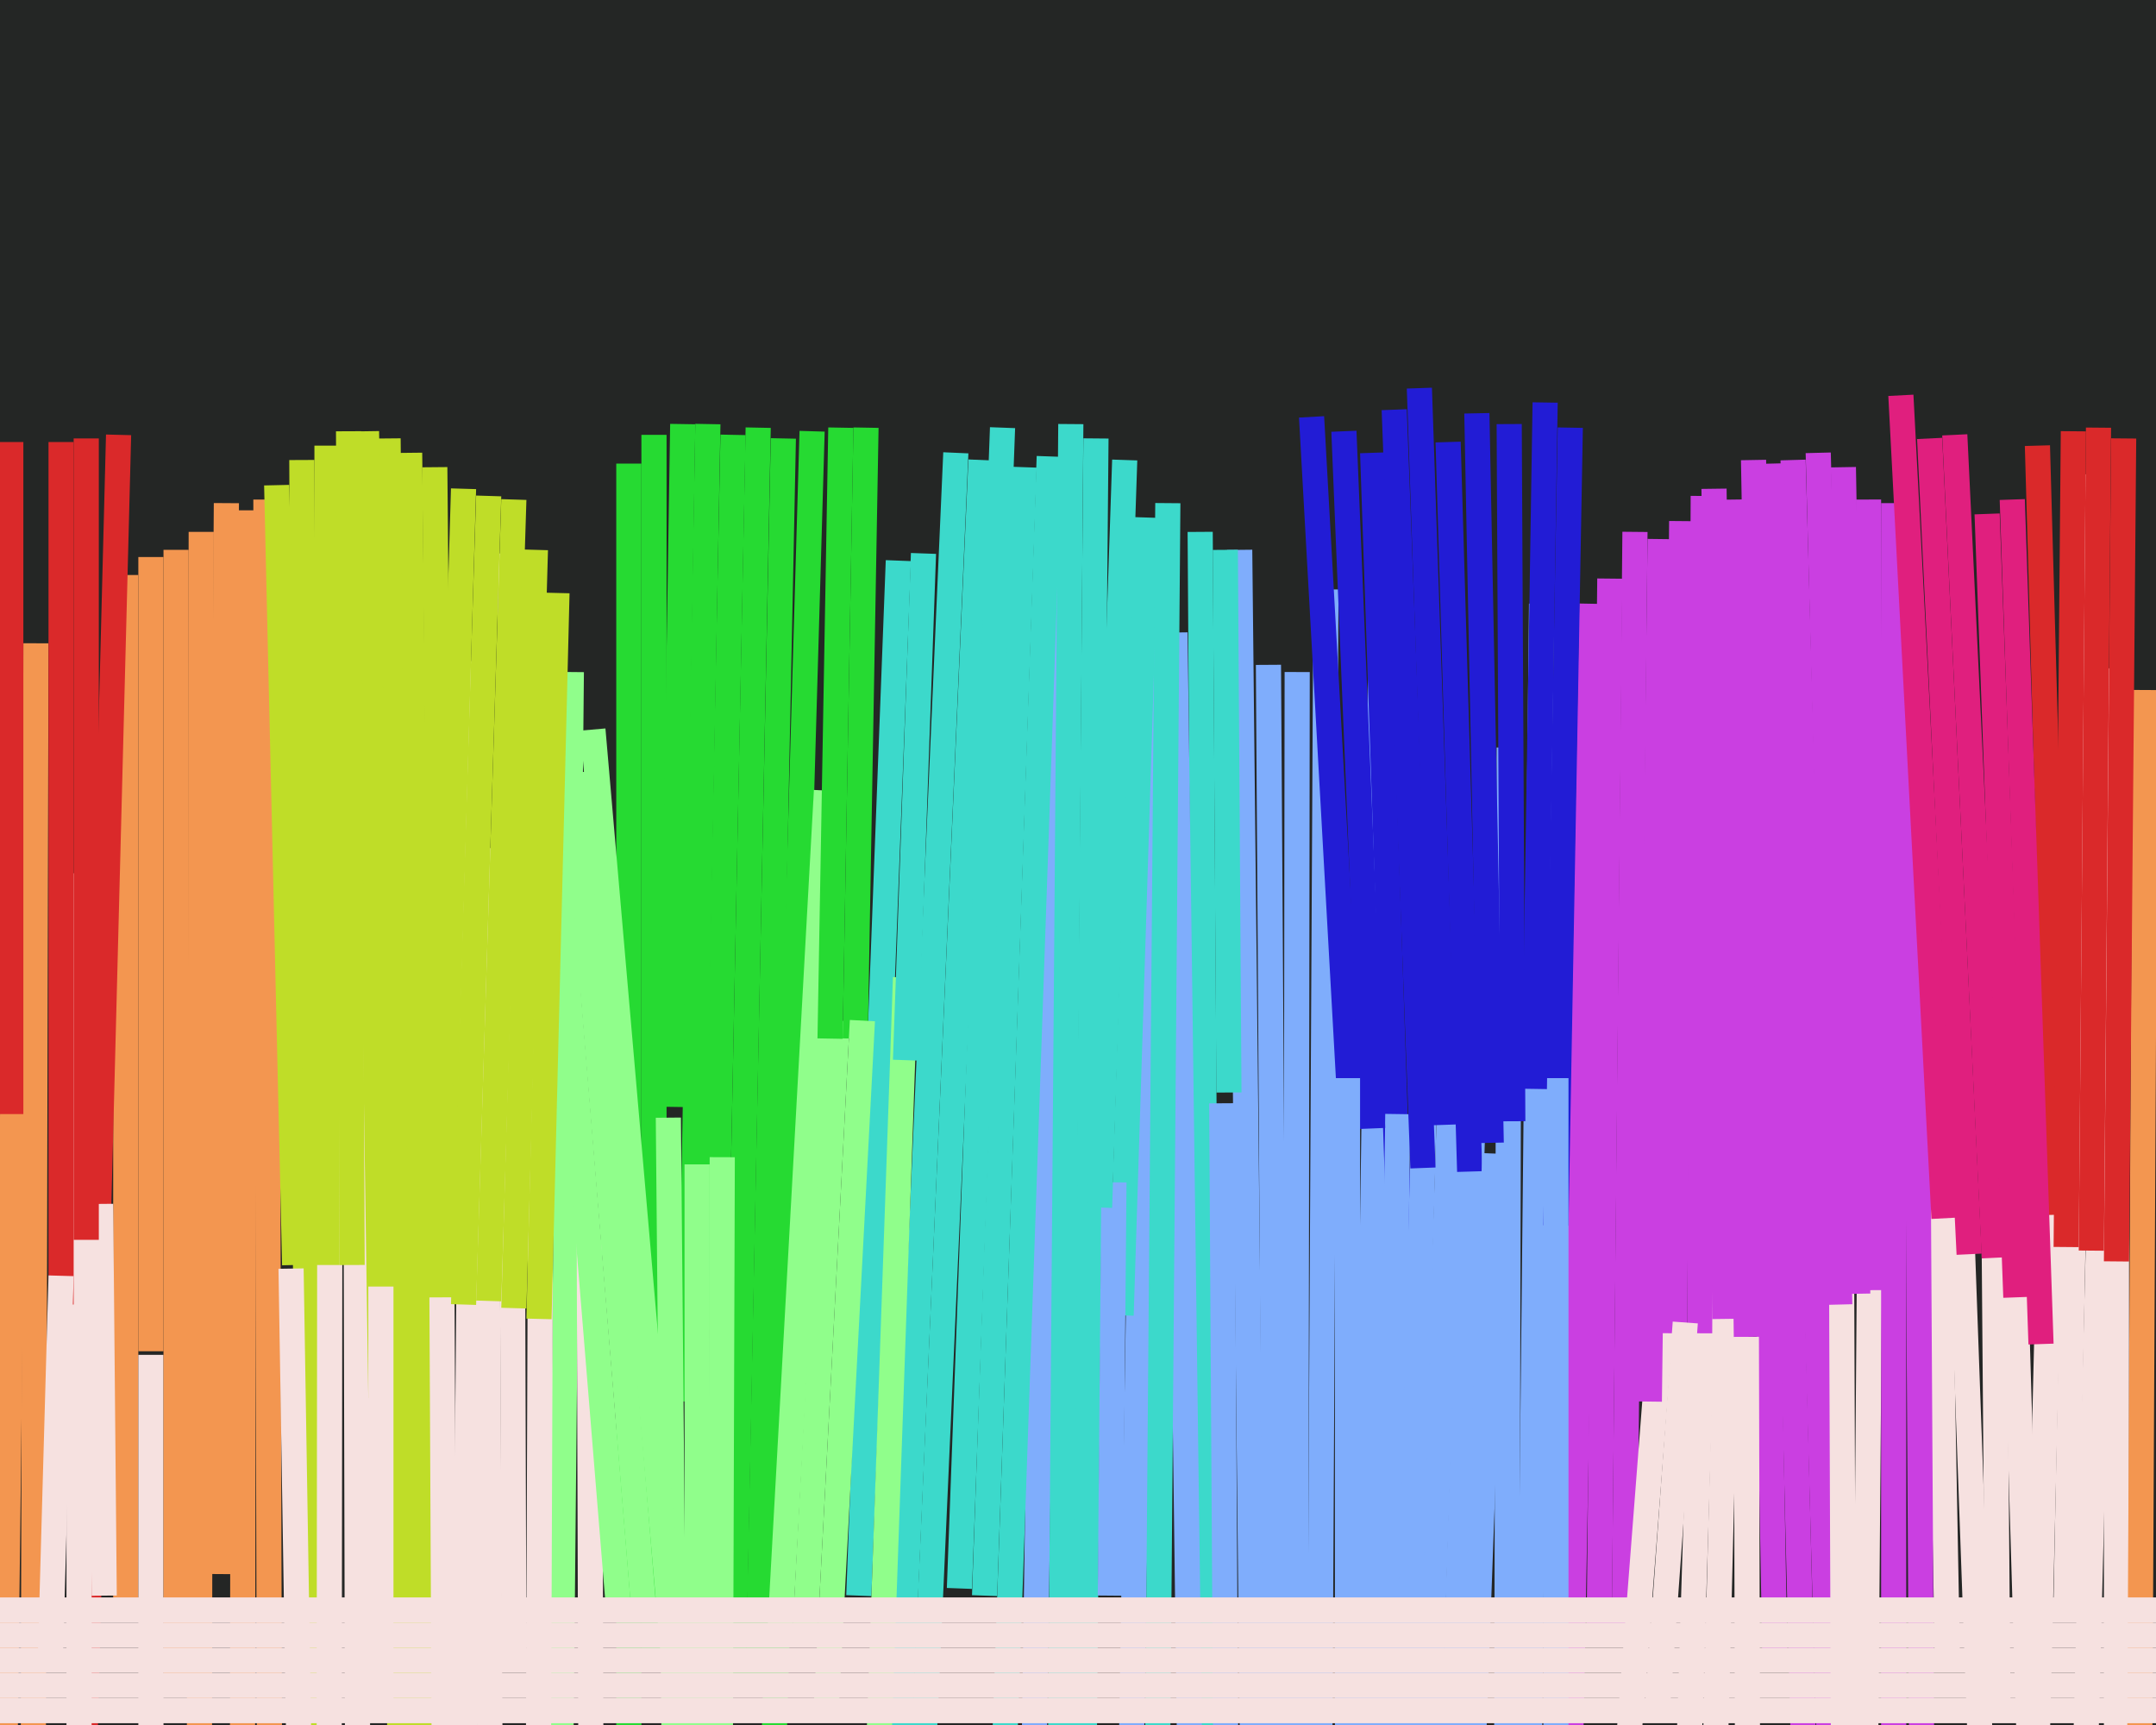 <svg xmlns="http://www.w3.org/2000/svg" width="600px" height="480px">
  <rect width="600" height="480" fill="rgb(36,38,37)"/>
  <line x1="320" y1="170" x2="314" y2="539" style="stroke:rgb(127,173,252);stroke-width:7"/>
  <line x1="135" y1="236" x2="137" y2="604" style="stroke:rgb(246,225,224);stroke-width:7"/>
  <line x1="429" y1="168" x2="424" y2="642" style="stroke:rgb(127,173,252);stroke-width:7"/>
  <line x1="559" y1="293" x2="566" y2="528" style="stroke:rgb(246,225,224);stroke-width:7"/>
  <line x1="499" y1="128" x2="519" y2="839" style="stroke:rgb(202,63,225);stroke-width:7"/>
  <line x1="132" y1="184" x2="129" y2="533" style="stroke:rgb(246,225,224);stroke-width:7"/>
  <line x1="10" y1="179" x2="9" y2="606" style="stroke:rgb(243,150,80);stroke-width:7"/>
  <line x1="539" y1="302" x2="542" y2="464" style="stroke:rgb(246,225,224);stroke-width:7"/>
  <line x1="488" y1="128" x2="494" y2="465" style="stroke:rgb(202,63,225);stroke-width:7"/>
  <line x1="84" y1="128" x2="86" y2="564" style="stroke:rgb(191,221,40);stroke-width:7"/>
  <line x1="35" y1="160" x2="35" y2="449" style="stroke:rgb(243,150,80);stroke-width:7"/>
  <line x1="411" y1="276" x2="399" y2="666" style="stroke:rgb(127,173,252);stroke-width:7"/>
  <line x1="448" y1="161" x2="445" y2="457" style="stroke:rgb(202,63,225);stroke-width:7"/>
  <line x1="129" y1="136" x2="122" y2="373" style="stroke:rgb(191,221,40);stroke-width:7"/>
  <line x1="74" y1="139" x2="75" y2="492" style="stroke:rgb(243,150,80);stroke-width:7"/>
  <line x1="114" y1="126" x2="121" y2="768" style="stroke:rgb(191,221,40);stroke-width:7"/>
  <line x1="455" y1="148" x2="452" y2="456" style="stroke:rgb(202,63,225);stroke-width:7"/>
  <line x1="404" y1="290" x2="382" y2="962" style="stroke:rgb(127,173,252);stroke-width:7"/>
  <line x1="211" y1="119" x2="204" y2="472" style="stroke:rgb(38,218,50);stroke-width:7"/>
  <line x1="92" y1="131" x2="91" y2="1048" style="stroke:rgb(246,225,224);stroke-width:7"/>
  <line x1="443" y1="168" x2="435" y2="599" style="stroke:rgb(202,63,225);stroke-width:7"/>
  <line x1="33" y1="121" x2="19" y2="665" style="stroke:rgb(218,41,42);stroke-width:7"/>
  <line x1="589" y1="262" x2="589" y2="512" style="stroke:rgb(246,225,224);stroke-width:7"/>
  <line x1="473" y1="229" x2="448" y2="552" style="stroke:rgb(246,225,224);stroke-width:7"/>
  <line x1="462" y1="150" x2="459" y2="390" style="stroke:rgb(202,63,225);stroke-width:7"/>
  <line x1="385" y1="130" x2="379" y2="549" style="stroke:rgb(127,173,252);stroke-width:7"/>
  <line x1="334" y1="148" x2="338" y2="750" style="stroke:rgb(60,217,203);stroke-width:7"/>
  <line x1="555" y1="349" x2="556" y2="473" style="stroke:rgb(246,225,224);stroke-width:7"/>
  <line x1="182" y1="121" x2="182" y2="461" style="stroke:rgb(38,218,50);stroke-width:7"/>
  <line x1="597" y1="192" x2="595" y2="578" style="stroke:rgb(243,150,80);stroke-width:7"/>
  <line x1="123" y1="361" x2="124" y2="563" style="stroke:rgb(246,225,224);stroke-width:7"/>
  <line x1="478" y1="227" x2="470" y2="488" style="stroke:rgb(246,225,224);stroke-width:7"/>
  <line x1="572" y1="271" x2="560" y2="779" style="stroke:rgb(246,225,224);stroke-width:7"/>
  <line x1="512" y1="226" x2="514" y2="733" style="stroke:rgb(246,225,224);stroke-width:7"/>
  <line x1="99" y1="289" x2="100" y2="681" style="stroke:rgb(246,225,224);stroke-width:7"/>
  <line x1="56" y1="148" x2="55" y2="830" style="stroke:rgb(243,150,80);stroke-width:7"/>
  <line x1="588" y1="186" x2="580" y2="504" style="stroke:rgb(246,225,224);stroke-width:7"/>
  <line x1="266" y1="126" x2="245" y2="603" style="stroke:rgb(60,217,203);stroke-width:7"/>
  <line x1="345" y1="153" x2="349" y2="528" style="stroke:rgb(127,173,252);stroke-width:7"/>
  <line x1="108" y1="122" x2="113" y2="676" style="stroke:rgb(191,221,40);stroke-width:7"/>
  <line x1="233" y1="284" x2="224" y2="455" style="stroke:rgb(144,254,139);stroke-width:7"/>
  <line x1="327" y1="176" x2="332" y2="559" style="stroke:rgb(127,173,252);stroke-width:7"/>
  <line x1="319" y1="144" x2="312" y2="366" style="stroke:rgb(60,217,203);stroke-width:7"/>
  <line x1="142" y1="154" x2="143" y2="461" style="stroke:rgb(246,225,224);stroke-width:7"/>
  <line x1="369" y1="164" x2="367" y2="542" style="stroke:rgb(127,173,252);stroke-width:7"/>
  <line x1="545" y1="316" x2="563" y2="816" style="stroke:rgb(246,225,224);stroke-width:7"/>
  <line x1="305" y1="122" x2="301" y2="569" style="stroke:rgb(60,217,203);stroke-width:7"/>
  <line x1="159" y1="187" x2="153" y2="803" style="stroke:rgb(144,254,139);stroke-width:7"/>
  <line x1="521" y1="259" x2="515" y2="1019" style="stroke:rgb(246,225,224);stroke-width:7"/>
  <line x1="102" y1="120" x2="106" y2="389" style="stroke:rgb(191,221,40);stroke-width:7"/>
  <line x1="136" y1="138" x2="129" y2="363" style="stroke:rgb(191,221,40);stroke-width:7"/>
  <line x1="437" y1="119" x2="433" y2="341" style="stroke:rgb(34,28,213);stroke-width:7"/>
  <line x1="250" y1="156" x2="239" y2="444" style="stroke:rgb(60,217,203);stroke-width:7"/>
  <line x1="81" y1="353" x2="85" y2="599" style="stroke:rgb(246,225,224);stroke-width:7"/>
  <line x1="382" y1="126" x2="390" y2="361" style="stroke:rgb(34,28,213);stroke-width:7"/>
  <line x1="204" y1="121" x2="199" y2="370" style="stroke:rgb(38,218,50);stroke-width:7"/>
  <line x1="389" y1="310" x2="386" y2="521" style="stroke:rgb(127,173,252);stroke-width:7"/>
  <line x1="201" y1="322" x2="200" y2="634" style="stroke:rgb(144,254,139);stroke-width:7"/>
  <line x1="482" y1="300" x2="474" y2="623" style="stroke:rgb(246,225,224);stroke-width:7"/>
  <line x1="341" y1="153" x2="342" y2="304" style="stroke:rgb(60,217,203);stroke-width:7"/>
  <line x1="218" y1="122" x2="211" y2="467" style="stroke:rgb(38,218,50);stroke-width:7"/>
  <line x1="403" y1="123" x2="409" y2="326" style="stroke:rgb(34,28,213);stroke-width:7"/>
  <line x1="293" y1="132" x2="283" y2="816" style="stroke:rgb(127,173,252);stroke-width:7"/>
  <line x1="353" y1="185" x2="356" y2="647" style="stroke:rgb(127,173,252);stroke-width:7"/>
  <line x1="591" y1="122" x2="589" y2="351" style="stroke:rgb(218,41,42);stroke-width:7"/>
  <line x1="68" y1="142" x2="67" y2="815" style="stroke:rgb(243,150,80);stroke-width:7"/>
  <line x1="544" y1="121" x2="555" y2="350" style="stroke:rgb(224,31,126);stroke-width:7"/>
  <line x1="567" y1="124" x2="573" y2="338" style="stroke:rgb(218,41,42);stroke-width:7"/>
  <line x1="175" y1="129" x2="175" y2="494" style="stroke:rgb(38,218,50);stroke-width:7"/>
  <line x1="77" y1="135" x2="82" y2="352" style="stroke:rgb(191,221,40);stroke-width:7"/>
  <line x1="506" y1="126" x2="512" y2="363" style="stroke:rgb(202,63,225);stroke-width:7"/>
  <line x1="190" y1="118" x2="187" y2="308" style="stroke:rgb(38,218,50);stroke-width:7"/>
  <line x1="197" y1="118" x2="192" y2="390" style="stroke:rgb(38,218,50);stroke-width:7"/>
  <line x1="42" y1="377" x2="42" y2="958" style="stroke:rgb(246,225,224);stroke-width:7"/>
  <line x1="398" y1="248" x2="389" y2="578" style="stroke:rgb(127,173,252);stroke-width:7"/>
  <line x1="143" y1="139" x2="136" y2="362" style="stroke:rgb(191,221,40);stroke-width:7"/>
  <line x1="186" y1="311" x2="188" y2="531" style="stroke:rgb(144,254,139);stroke-width:7"/>
  <line x1="477" y1="136" x2="480" y2="367" style="stroke:rgb(202,63,225);stroke-width:7"/>
  <line x1="361" y1="187" x2="360" y2="908" style="stroke:rgb(127,173,252);stroke-width:7"/>
  <line x1="241" y1="119" x2="238" y2="289" style="stroke:rgb(38,218,50);stroke-width:7"/>
  <line x1="4" y1="269" x2="-2" y2="772" style="stroke:rgb(243,150,80);stroke-width:7"/>
  <line x1="164" y1="346" x2="165" y2="672" style="stroke:rgb(246,225,224);stroke-width:7"/>
  <line x1="240" y1="284" x2="230" y2="474" style="stroke:rgb(144,254,139);stroke-width:7"/>
  <line x1="433" y1="300" x2="433" y2="656" style="stroke:rgb(127,173,252);stroke-width:7"/>
  <line x1="483" y1="139" x2="486" y2="372" style="stroke:rgb(202,63,225);stroke-width:7"/>
  <line x1="252" y1="272" x2="244" y2="502" style="stroke:rgb(144,254,139);stroke-width:7"/>
  <line x1="388" y1="114" x2="396" y2="325" style="stroke:rgb(34,28,213);stroke-width:7"/>
  <line x1="310" y1="329" x2="309" y2="444" style="stroke:rgb(127,173,252);stroke-width:7"/>
  <line x1="151" y1="180" x2="149" y2="716" style="stroke:rgb(246,225,224);stroke-width:7"/>
  <line x1="149" y1="153" x2="143" y2="364" style="stroke:rgb(191,221,40);stroke-width:7"/>
  <line x1="226" y1="120" x2="215" y2="499" style="stroke:rgb(38,218,50);stroke-width:7"/>
  <line x1="257" y1="154" x2="252" y2="295" style="stroke:rgb(60,217,203);stroke-width:7"/>
  <line x1="273" y1="128" x2="255" y2="533" style="stroke:rgb(60,217,203);stroke-width:7"/>
  <line x1="468" y1="145" x2="466" y2="371" style="stroke:rgb(202,63,225);stroke-width:7"/>
  <line x1="230" y1="220" x2="217" y2="455" style="stroke:rgb(144,254,139);stroke-width:7"/>
  <line x1="121" y1="130" x2="123" y2="359" style="stroke:rgb(191,221,40);stroke-width:7"/>
  <line x1="49" y1="153" x2="49" y2="469" style="stroke:rgb(243,150,80);stroke-width:7"/>
  <line x1="420" y1="208" x2="419" y2="609" style="stroke:rgb(127,173,252);stroke-width:7"/>
  <line x1="527" y1="140" x2="527" y2="648" style="stroke:rgb(202,63,225);stroke-width:7"/>
  <line x1="340" y1="307" x2="342" y2="631" style="stroke:rgb(127,173,252);stroke-width:7"/>
  <line x1="285" y1="130" x2="274" y2="444" style="stroke:rgb(60,217,203);stroke-width:7"/>
  <line x1="91" y1="124" x2="91" y2="352" style="stroke:rgb(191,221,40);stroke-width:7"/>
  <line x1="279" y1="119" x2="267" y2="442" style="stroke:rgb(60,217,203);stroke-width:7"/>
  <line x1="581" y1="132" x2="575" y2="445" style="stroke:rgb(246,225,224);stroke-width:7"/>
  <line x1="234" y1="119" x2="231" y2="289" style="stroke:rgb(38,218,50);stroke-width:7"/>
  <line x1="365" y1="116" x2="376" y2="313" style="stroke:rgb(34,28,213);stroke-width:7"/>
  <line x1="28" y1="335" x2="29" y2="444" style="stroke:rgb(246,225,224);stroke-width:7"/>
  <line x1="411" y1="115" x2="415" y2="318" style="stroke:rgb(34,28,213);stroke-width:7"/>
  <line x1="513" y1="130" x2="517" y2="360" style="stroke:rgb(202,63,225);stroke-width:7"/>
  <line x1="22" y1="243" x2="22" y2="803" style="stroke:rgb(246,225,224);stroke-width:7"/>
  <line x1="194" y1="324" x2="194" y2="530" style="stroke:rgb(144,254,139);stroke-width:7"/>
  <line x1="24" y1="122" x2="24" y2="345" style="stroke:rgb(218,41,42);stroke-width:7"/>
  <line x1="486" y1="372" x2="487" y2="739" style="stroke:rgb(246,225,224);stroke-width:7"/>
  <line x1="160" y1="215" x2="179" y2="446" style="stroke:rgb(144,254,139);stroke-width:7"/>
  <line x1="374" y1="120" x2="382" y2="314" style="stroke:rgb(34,28,213);stroke-width:7"/>
  <line x1="17" y1="123" x2="17" y2="363" style="stroke:rgb(218,41,42);stroke-width:7"/>
  <line x1="520" y1="139" x2="521" y2="359" style="stroke:rgb(202,63,225);stroke-width:7"/>
  <line x1="63" y1="140" x2="61" y2="438" style="stroke:rgb(243,150,80);stroke-width:7"/>
  <line x1="156" y1="250" x2="172" y2="446" style="stroke:rgb(144,254,139);stroke-width:7"/>
  <line x1="395" y1="108" x2="402" y2="313" style="stroke:rgb(34,28,213);stroke-width:7"/>
  <line x1="375" y1="300" x2="375" y2="480" style="stroke:rgb(127,173,252);stroke-width:7"/>
  <line x1="165" y1="203" x2="217" y2="802" style="stroke:rgb(144,254,139);stroke-width:7"/>
  <line x1="474" y1="138" x2="473" y2="371" style="stroke:rgb(202,63,225);stroke-width:7"/>
  <line x1="298" y1="118" x2="295" y2="505" style="stroke:rgb(60,217,203);stroke-width:7"/>
  <line x1="560" y1="139" x2="568" y2="374" style="stroke:rgb(224,31,126);stroke-width:7"/>
  <line x1="42" y1="155" x2="42" y2="376" style="stroke:rgb(243,150,80);stroke-width:7"/>
  <line x1="155" y1="165" x2="150" y2="367" style="stroke:rgb(191,221,40);stroke-width:7"/>
  <line x1="17" y1="355" x2="14" y2="462" style="stroke:rgb(246,225,224);stroke-width:7"/>
  <line x1="533" y1="189" x2="536" y2="691" style="stroke:rgb(202,63,225);stroke-width:7"/>
  <line x1="106" y1="358" x2="106" y2="478" style="stroke:rgb(246,225,224);stroke-width:7"/>
  <line x1="292" y1="127" x2="276" y2="589" style="stroke:rgb(60,217,203);stroke-width:7"/>
  <line x1="416" y1="321" x2="409" y2="514" style="stroke:rgb(127,173,252);stroke-width:7"/>
  <line x1="325" y1="140" x2="322" y2="507" style="stroke:rgb(60,217,203);stroke-width:7"/>
  <line x1="577" y1="120" x2="575" y2="347" style="stroke:rgb(218,41,42);stroke-width:7"/>
  <line x1="430" y1="112" x2="427" y2="303" style="stroke:rgb(34,28,213);stroke-width:7"/>
  <line x1="313" y1="128" x2="306" y2="336" style="stroke:rgb(60,217,203);stroke-width:7"/>
  <line x1="493" y1="129" x2="502" y2="491" style="stroke:rgb(202,63,225);stroke-width:7"/>
  <line x1="-330" y1="476" x2="857" y2="476" style="stroke:rgb(246,225,224);stroke-width:7"/>
  <line x1="469" y1="368" x2="461" y2="479" style="stroke:rgb(246,225,224);stroke-width:7"/>
  <line x1="3" y1="123" x2="3" y2="310" style="stroke:rgb(218,41,42);stroke-width:7"/>
  <line x1="420" y1="118" x2="421" y2="312" style="stroke:rgb(34,28,213);stroke-width:7"/>
  <line x1="-352" y1="448" x2="691" y2="448" style="stroke:rgb(246,225,224);stroke-width:7"/>
  <line x1="529" y1="110" x2="541" y2="339" style="stroke:rgb(224,31,126);stroke-width:7"/>
  <line x1="-73" y1="455" x2="758" y2="455" style="stroke:rgb(246,225,224);stroke-width:7"/>
  <line x1="-314" y1="469" x2="710" y2="469" style="stroke:rgb(246,225,224);stroke-width:7"/>
  <line x1="97" y1="120" x2="98" y2="352" style="stroke:rgb(191,221,40);stroke-width:7"/>
  <line x1="-101" y1="462" x2="854" y2="462" style="stroke:rgb(246,225,224);stroke-width:7"/>
  <line x1="553" y1="143" x2="561" y2="361" style="stroke:rgb(224,31,126);stroke-width:7"/>
  <line x1="537" y1="122" x2="548" y2="349" style="stroke:rgb(224,31,126);stroke-width:7"/>
  <line x1="584" y1="119" x2="582" y2="348" style="stroke:rgb(218,41,42);stroke-width:7"/>
</svg>